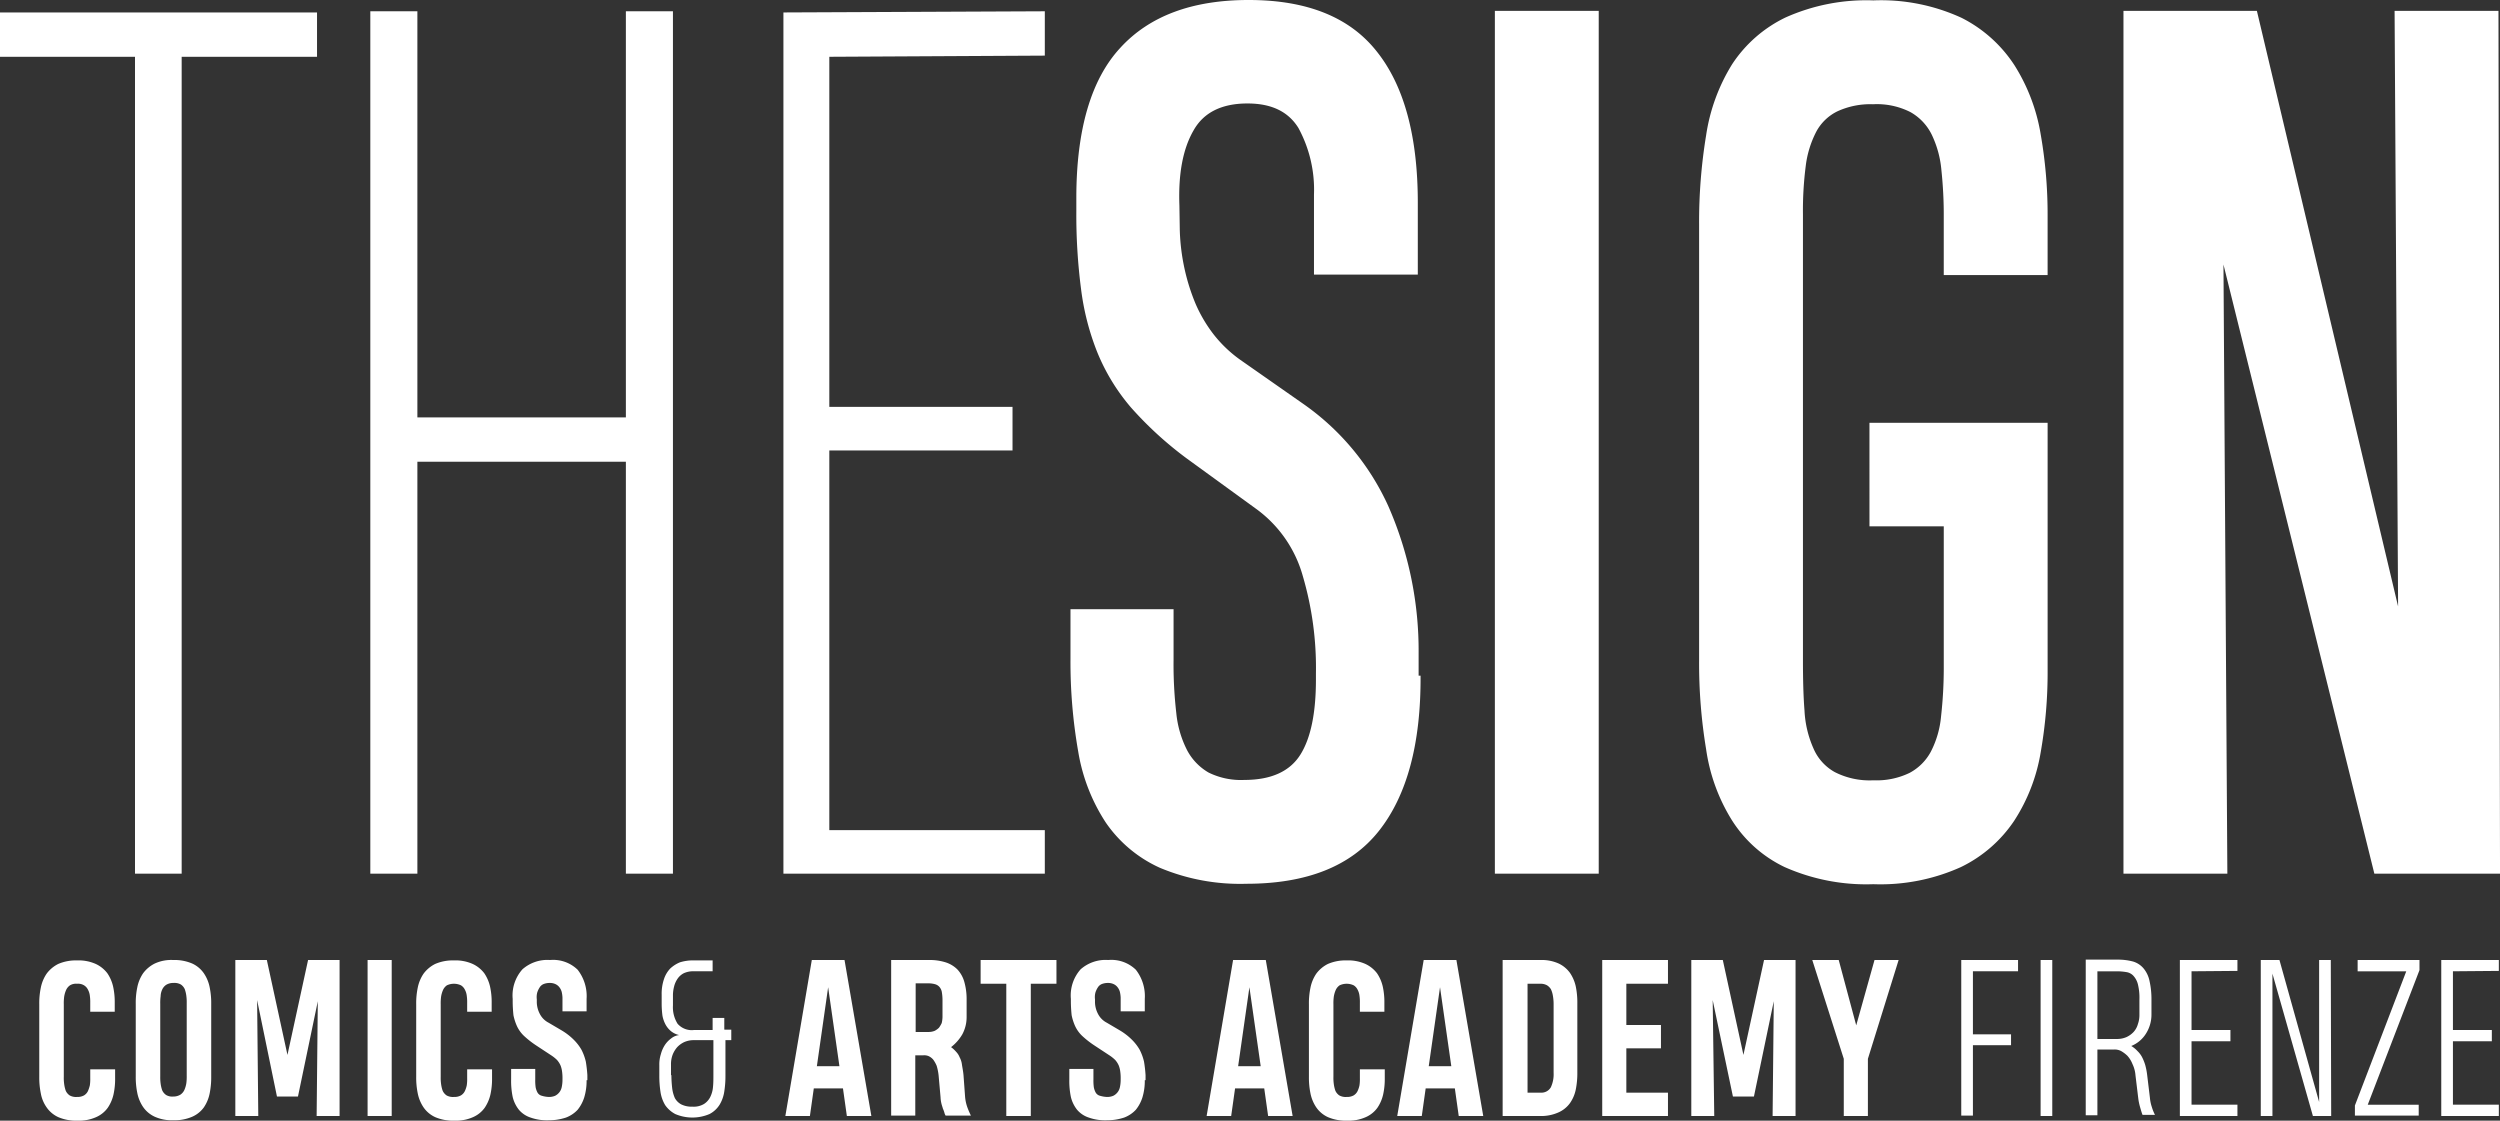 <svg xmlns="http://www.w3.org/2000/svg" viewBox="-9043 -96 300 134.479"><rect x="-9043" y="-96" width="300" height="134.479" fill="#333333" stroke="none"/><path d="M-9021.2-89.185V8.839h-5.6v-98.024h-16.2v-5.321h38.043v5.321zm22.638 98.024V-94.646h5.648v48.732h25.019v-48.732h5.648V8.839h-5.648v-49.432h-25.019V8.839zm49.572 0V-94.506l31.368-.14v5.321l-25.86.14v42.01h21.985v5.229h-21.985V3.612h25.86V8.84zm76.458-23.759c.047 8.169-1.634 14.377-4.995 18.625s-8.682 6.348-15.917 6.348a24.9 24.9 0 0 1-10.362-1.914 15.723 15.723 0 0 1-6.488-5.415 22.028 22.028 0 0 1-3.314-8.5 62.243 62.243 0 0 1-.934-11.156V-22.9h12.37v6.068a51.07 51.07 0 0 0 .327 6.395 12.417 12.417 0 0 0 1.307 4.481 6.718 6.718 0 0 0 2.567 2.661 8.77 8.77 0 0 0 4.294.887c3.221 0 5.461-1.027 6.722-3.034s1.867-5.041 1.867-9.009v-.749a39.1 39.1 0 0 0-1.587-11.716 14.89 14.89 0 0 0-5.6-8.029l-8.355-6.068a43.461 43.461 0 0 1-6.675-6.115 24.209 24.209 0 0 1-4.014-6.582 30.7 30.7 0 0 1-1.961-7.655 69.459 69.459 0 0 1-.56-9.289v-1.587c0-8.215 1.774-14.237 5.275-18.018q5.249-5.741 15.402-5.741c7 0 12.136 2.054 15.4 6.208 3.267 4.108 4.9 10.176 4.9 18.111v8.635h-12.459v-9.615a15.515 15.515 0 0 0-1.867-7.982c-1.214-1.96-3.221-2.941-6.115-2.941-3.081 0-5.275 1.074-6.488 3.267q-1.891 3.291-1.68 8.962l.047 2.987a25.015 25.015 0 0 0 .56 4.574 24.3 24.3 0 0 0 1.353 4.294 17.112 17.112 0 0 0 2.194 3.688 15.342 15.342 0 0 0 3.081 2.941l7.608 5.321a30.131 30.131 0 0 1 10.222 12.276 43.132 43.132 0 0 1 3.641 17.691v2.663zm8.916-79.773h12.463V8.839h-12.463zm44.951 49.432h21.379v29.688a55.449 55.449 0 0 1-.84 9.9 21.518 21.518 0 0 1-3.174 8.169 16.164 16.164 0 0 1-6.395 5.555 23.494 23.494 0 0 1-10.5 2.054 24.143 24.143 0 0 1-10.643-2.054 15.257 15.257 0 0 1-6.348-5.648 21.951 21.951 0 0 1-3.081-8.5 63.083 63.083 0 0 1-.84-10.643v-52.28a64.23 64.23 0 0 1 .84-10.736 22.407 22.407 0 0 1 3.127-8.542 15.912 15.912 0 0 1 6.395-5.6 23.708 23.708 0 0 1 10.547-2.055 23.124 23.124 0 0 1 10.6 2.1 16.344 16.344 0 0 1 6.344 5.7 22.31 22.31 0 0 1 3.127 8.215 55.672 55.672 0 0 1 .84 9.849v7.1h-12.462v-6.918a51.312 51.312 0 0 0-.28-5.648 12.275 12.275 0 0 0-1.167-4.294 6.263 6.263 0 0 0-2.567-2.707 8.884 8.884 0 0 0-4.481-.934 9.427 9.427 0 0 0-4.248.84 5.72 5.72 0 0 0-2.567 2.474 12.114 12.114 0 0 0-1.26 4.154 41.914 41.914 0 0 0-.327 5.741v53.494c0 2.287.047 4.294.187 6.068a12.662 12.662 0 0 0 1.074 4.528 5.877 5.877 0 0 0 2.567 2.847 9.191 9.191 0 0 0 4.621.98 9.091 9.091 0 0 0 4.341-.887 6.187 6.187 0 0 0 2.567-2.567 11.448 11.448 0 0 0 1.214-4.2 51.843 51.843 0 0 0 .327-5.788v-17.038h-8.915zm30.481 54.1V-94.693h16.011l16.944 71.464-.42-71.464h12.465l.187 103.532h-15.08l-18.107-73.098.467 73.1zm-167.762 18.718h.7v1.26h-.7v4.294a11.685 11.685 0 0 1-.14 1.867 4.279 4.279 0 0 1-.56 1.587 3.131 3.131 0 0 1-1.214 1.12 5.23 5.23 0 0 1-4.108 0 3.416 3.416 0 0 1-1.214-1.074 4.278 4.278 0 0 1-.56-1.587 12.733 12.733 0 0 1-.14-1.914v-1.307a4.027 4.027 0 0 1 .187-1.307 3.74 3.74 0 0 1 .467-1.074 3.024 3.024 0 0 1 .747-.794 1.858 1.858 0 0 1 .98-.42 2.389 2.389 0 0 1-.98-.467 2.705 2.705 0 0 1-.653-.794 3.641 3.641 0 0 1-.373-1.074 11.465 11.465 0 0 1-.093-1.307v-1.214a5.426 5.426 0 0 1 .28-1.867 3.351 3.351 0 0 1 .747-1.26 3.833 3.833 0 0 1 1.167-.747 5.33 5.33 0 0 1 1.54-.233h2.381v1.307h-2.334a2.653 2.653 0 0 0-1.12.233 2 2 0 0 0-.747.654 2.85 2.85 0 0 0-.42.934 4.238 4.238 0 0 0-.14 1.074v1.214a3.719 3.719 0 0 0 .56 2.194 2.259 2.259 0 0 0 1.96.747h2.241v-1.447h1.4v1.4zm-6.488 5.461a15.172 15.172 0 0 0 .093 1.54 4.164 4.164 0 0 0 .327 1.214 1.915 1.915 0 0 0 .747.747 2.783 2.783 0 0 0 1.354.28 2.394 2.394 0 0 0 1.4-.327 2.125 2.125 0 0 0 .747-.84 3.327 3.327 0 0 0 .327-1.214c.047-.467.047-.934.047-1.4v-4.2h-2.381a2.821 2.821 0 0 0-1.12.233 2.771 2.771 0 0 0-.84.607 3.107 3.107 0 0 0-.56.934 3.224 3.224 0 0 0-.187 1.167v1.26zm16.851-13.817h3.926l3.221 18.718h-2.941l-.467-3.314h-3.5l-.467 3.314h-2.946zm.607 12.743h2.707l-1.354-9.476zm8.915 5.975V19.201h4.528a6.307 6.307 0 0 1 2.007.28 3.516 3.516 0 0 1 1.4.84 3.576 3.576 0 0 1 .84 1.494 7.593 7.593 0 0 1 .28 2.194v2.007a4.371 4.371 0 0 1-.513 2.1 5.368 5.368 0 0 1-1.354 1.54 3.59 3.59 0 0 1 .607.56 1.958 1.958 0 0 1 .42.654 2.477 2.477 0 0 1 .28.887c.047.327.14.747.187 1.26l.187 2.567a4.939 4.939 0 0 0 .28 1.307 10.286 10.286 0 0 0 .42.98h-3.034a1.117 1.117 0 0 1-.14-.327 3.543 3.543 0 0 0-.187-.513c-.047-.187-.14-.42-.187-.654a3.6 3.6 0 0 1-.093-.7l-.233-2.614a6.414 6.414 0 0 0-.233-1.167 3.538 3.538 0 0 0-.42-.747 1.611 1.611 0 0 0-.56-.42 1.379 1.379 0 0 0-.607-.093h-.98v7.235h-2.895zm6.161-13.957a5.825 5.825 0 0 0-.093-.98 1.274 1.274 0 0 0-.327-.607 1.113 1.113 0 0 0-.513-.28 2.825 2.825 0 0 0-.7-.093h-1.587v5.835h1.54a1.935 1.935 0 0 0 .747-.14 2.073 2.073 0 0 0 .513-.373 3.487 3.487 0 0 0 .327-.56 3.6 3.6 0 0 0 .093-.7v-2.1zm10.596-1.914v15.871h-2.941V22.048h-3.08v-2.847h9.1v2.847zm13.678 11.577a6.83 6.83 0 0 1-.28 2.054 4.544 4.544 0 0 1-.794 1.494 3.693 3.693 0 0 1-1.4.934 6.529 6.529 0 0 1-2.054.327 5.876 5.876 0 0 1-2.194-.327 3.087 3.087 0 0 1-1.4-.934 3.958 3.958 0 0 1-.747-1.54 9.5 9.5 0 0 1-.187-2.1v-1.26h2.894v1.26a5.949 5.949 0 0 0 .047.934 2.13 2.13 0 0 0 .233.654.831.831 0 0 0 .513.373 3.471 3.471 0 0 0 .794.14 1.86 1.86 0 0 0 .794-.14 1.484 1.484 0 0 0 .794-1.027 4.114 4.114 0 0 0 .093-.794v-.14a5.657 5.657 0 0 0-.047-.934 2.9 2.9 0 0 0-.187-.747 2.569 2.569 0 0 0-.42-.654 4.59 4.59 0 0 0-.7-.56l-1.774-1.167a11.148 11.148 0 0 1-1.494-1.167 3.883 3.883 0 0 1-.84-1.167 6.107 6.107 0 0 1-.42-1.307 16.291 16.291 0 0 1-.093-1.634v-.327a4.714 4.714 0 0 1 1.167-3.548 4.52 4.52 0 0 1 3.314-1.12 4.216 4.216 0 0 1 3.314 1.167 5.147 5.147 0 0 1 1.074 3.5v1.494h-2.894v-1.634a3.607 3.607 0 0 0-.093-.7 1.578 1.578 0 0 0-.28-.56 1.271 1.271 0 0 0-.467-.373 1.558 1.558 0 0 0-.7-.14 1.935 1.935 0 0 0-.747.14 1.022 1.022 0 0 0-.467.42 2.415 2.415 0 0 0-.28.607 2.211 2.211 0 0 0-.047.794v.373a3.144 3.144 0 0 0 .373 1.4 2.421 2.421 0 0 0 1.027 1.027l1.587.934a7.39 7.39 0 0 1 1.447 1.12 5.623 5.623 0 0 1 .934 1.214 6.207 6.207 0 0 1 .513 1.4 15.785 15.785 0 0 1 .187 1.634v.607zm10.595-14.424h3.926l3.221 18.718h-2.941l-.467-3.314h-3.5l-.467 3.314h-2.946zm.607 12.743h2.707l-1.354-9.476zm17.596.327v1.12a8.591 8.591 0 0 1-.187 1.914 4.683 4.683 0 0 1-.7 1.634 3.4 3.4 0 0 1-1.4 1.12 5.045 5.045 0 0 1-2.241.42 5.411 5.411 0 0 1-2.287-.42 3.43 3.43 0 0 1-1.4-1.167 4.563 4.563 0 0 1-.7-1.68 9.451 9.451 0 0 1-.187-2.007v-8.682a9.17 9.17 0 0 1 .187-2.007 4.563 4.563 0 0 1 .7-1.68 3.905 3.905 0 0 1 1.4-1.167 5.333 5.333 0 0 1 2.241-.42 5.047 5.047 0 0 1 2.241.42 3.728 3.728 0 0 1 1.4 1.12 4.683 4.683 0 0 1 .7 1.634 8.59 8.59 0 0 1 .187 1.914v1.074h-2.941v-1.074a5.076 5.076 0 0 0-.047-.84 2 2 0 0 0-.233-.747 1.242 1.242 0 0 0-.467-.513 1.984 1.984 0 0 0-1.68 0 1.372 1.372 0 0 0-.467.56 3.208 3.208 0 0 0-.233.794 5.954 5.954 0 0 0-.047.934v8.682a5.362 5.362 0 0 0 .047.887 3.955 3.955 0 0 0 .187.793 1.373 1.373 0 0 0 .467.56 1.569 1.569 0 0 0 .887.187 1.6 1.6 0 0 0 .84-.187 1.242 1.242 0 0 0 .467-.513 3.086 3.086 0 0 0 .233-.7 5.074 5.074 0 0 0 .047-.84v-1.076h2.986zm4.67-13.07h3.926l3.221 18.718h-2.941l-.467-3.314h-3.5l-.467 3.314h-2.946zm.607 12.743h2.707l-1.354-9.476zm13.396-12.743a4.967 4.967 0 0 1 2.194.42 3.568 3.568 0 0 1 1.354 1.12 4.684 4.684 0 0 1 .7 1.634 9.605 9.605 0 0 1 .187 2.054v8.262a9.894 9.894 0 0 1-.187 2.054 4.334 4.334 0 0 1-.7 1.634 3.4 3.4 0 0 1-1.4 1.12 5.045 5.045 0 0 1-2.241.42h-4.435V19.201zm.047 15.917a1.3 1.3 0 0 0 1.214-.653 3.678 3.678 0 0 0 .327-1.727v-8.309a5.825 5.825 0 0 0-.093-.98 2.822 2.822 0 0 0-.233-.747 1.483 1.483 0 0 0-.467-.467 1.591 1.591 0 0 0-.747-.187h-1.587v13.07zm7.375 2.801V19.201h7.889v2.847h-4.995v4.953h4.154v2.8h-4.154v5.321h4.995v2.8zm13.256-13.91l.187 13.91h-2.754V19.201h3.781l2.474 11.389 2.474-11.389h3.781v18.718h-2.754l.14-13.77-2.381 11.436h-2.521zm18.625 7.048v6.862h-2.894v-6.862l-3.781-11.856h3.174l2.1 7.842 2.194-7.842h2.894zm-210.334 1.214v1.12a8.589 8.589 0 0 1-.187 1.914 4.684 4.684 0 0 1-.7 1.634 3.4 3.4 0 0 1-1.4 1.12 5.045 5.045 0 0 1-2.241.42 5.411 5.411 0 0 1-2.287-.42 3.431 3.431 0 0 1-1.4-1.167 4.152 4.152 0 0 1-.7-1.68 9.448 9.448 0 0 1-.187-2.007v-8.682a9.167 9.167 0 0 1 .187-2.007 4.563 4.563 0 0 1 .7-1.68 3.905 3.905 0 0 1 1.4-1.167 5.333 5.333 0 0 1 2.241-.42 5.046 5.046 0 0 1 2.241.42 3.728 3.728 0 0 1 1.4 1.12 4.684 4.684 0 0 1 .7 1.634 8.59 8.59 0 0 1 .187 1.914v1.074h-2.939v-1.074a5.074 5.074 0 0 0-.047-.84 2 2 0 0 0-.233-.747 1.242 1.242 0 0 0-.467-.513 1.4 1.4 0 0 0-.84-.187 1.4 1.4 0 0 0-.84.187 1.372 1.372 0 0 0-.467.56 3.2 3.2 0 0 0-.233.794 5.951 5.951 0 0 0-.047.934v8.682a5.361 5.361 0 0 0 .047.887 3.952 3.952 0 0 0 .187.793 1.373 1.373 0 0 0 .467.56 1.569 1.569 0 0 0 .887.187 1.6 1.6 0 0 0 .84-.187 1.242 1.242 0 0 0 .467-.513 4.107 4.107 0 0 0 .233-.7 5.072 5.072 0 0 0 .047-.84v-1.076h2.984zm6.958-13.07a5.412 5.412 0 0 1 2.287.42 3.431 3.431 0 0 1 1.4 1.167 4.562 4.562 0 0 1 .7 1.68 9.448 9.448 0 0 1 .187 2.007v8.682a9.891 9.891 0 0 1-.187 2.054 4.563 4.563 0 0 1-.7 1.68 3.4 3.4 0 0 1-1.4 1.12 5.332 5.332 0 0 1-2.241.42 5.045 5.045 0 0 1-2.241-.42 3.431 3.431 0 0 1-1.4-1.167 4.563 4.563 0 0 1-.7-1.68 9.448 9.448 0 0 1-.187-2.007v-8.682a9.166 9.166 0 0 1 .187-2.007 4.562 4.562 0 0 1 .7-1.68 3.9 3.9 0 0 1 1.4-1.167 4.7 4.7 0 0 1 2.194-.42zm0 16.384h.047a1.612 1.612 0 0 0 .84-.233 1.373 1.373 0 0 0 .467-.56 3.206 3.206 0 0 0 .233-.794 5.951 5.951 0 0 0 .047-.934v-8.682a5.649 5.649 0 0 0-.047-.887 3.953 3.953 0 0 0-.187-.794 1.372 1.372 0 0 0-.467-.56 1.569 1.569 0 0 0-.887-.187h-.047a1.612 1.612 0 0 0-.84.233 1.372 1.372 0 0 0-.467.56 1.987 1.987 0 0 0-.187.794 5.951 5.951 0 0 0-.047.934v8.682a5.649 5.649 0 0 0 .047.887 3.953 3.953 0 0 0 .187.793 1.372 1.372 0 0 0 .467.56 1.4 1.4 0 0 0 .84.187m10.083-11.575l.14 13.91h-2.754V19.201h3.781l2.474 11.389 2.474-11.389h3.781v18.718h-2.754l.14-13.77-2.381 11.436h-2.52zm13.257-4.808h2.894v18.718h-2.894zm14.935 13.07v1.12a8.59 8.59 0 0 1-.187 1.914 4.684 4.684 0 0 1-.7 1.634 3.4 3.4 0 0 1-1.4 1.12 5.046 5.046 0 0 1-2.241.42 5.411 5.411 0 0 1-2.287-.42 3.43 3.43 0 0 1-1.4-1.167 4.563 4.563 0 0 1-.7-1.68 9.448 9.448 0 0 1-.187-2.007v-8.682a9.167 9.167 0 0 1 .187-2.007 4.563 4.563 0 0 1 .7-1.68 3.905 3.905 0 0 1 1.4-1.167 5.333 5.333 0 0 1 2.241-.42 5.046 5.046 0 0 1 2.241.42 3.729 3.729 0 0 1 1.4 1.12 4.683 4.683 0 0 1 .7 1.634 8.59 8.59 0 0 1 .187 1.914v1.074h-2.941v-1.074a5.076 5.076 0 0 0-.047-.84 2 2 0 0 0-.233-.747 1.242 1.242 0 0 0-.467-.513 1.984 1.984 0 0 0-1.68 0 1.372 1.372 0 0 0-.467.56 3.206 3.206 0 0 0-.233.794 5.952 5.952 0 0 0-.047.934v8.682a5.361 5.361 0 0 0 .047.887 3.953 3.953 0 0 0 .187.793 1.373 1.373 0 0 0 .467.56 1.569 1.569 0 0 0 .887.187 1.6 1.6 0 0 0 .84-.187 1.242 1.242 0 0 0 .467-.513 3.083 3.083 0 0 0 .233-.7 5.074 5.074 0 0 0 .047-.84v-1.076h2.986zm11.345 1.354a6.83 6.83 0 0 1-.28 2.054 4.545 4.545 0 0 1-.794 1.494 3.693 3.693 0 0 1-1.4.934 6.529 6.529 0 0 1-2.054.327 5.876 5.876 0 0 1-2.194-.327 3.087 3.087 0 0 1-1.4-.934 3.957 3.957 0 0 1-.747-1.54 9.495 9.495 0 0 1-.187-2.1v-1.26h2.894v1.26a5.951 5.951 0 0 0 .047.934 2.132 2.132 0 0 0 .233.654.831.831 0 0 0 .513.373 3.472 3.472 0 0 0 .794.14 1.86 1.86 0 0 0 .794-.14 1.484 1.484 0 0 0 .794-1.027 4.11 4.11 0 0 0 .093-.794v-.14a5.659 5.659 0 0 0-.047-.934 2.9 2.9 0 0 0-.187-.747 2.571 2.571 0 0 0-.42-.654 4.6 4.6 0 0 0-.7-.56l-1.774-1.167a11.147 11.147 0 0 1-1.494-1.167 3.883 3.883 0 0 1-.84-1.167 6.108 6.108 0 0 1-.42-1.307 16.3 16.3 0 0 1-.093-1.634v-.327a4.714 4.714 0 0 1 1.167-3.548 4.52 4.52 0 0 1 3.314-1.12 4.216 4.216 0 0 1 3.314 1.167 5.147 5.147 0 0 1 1.074 3.5v1.494h-2.894v-1.634a3.6 3.6 0 0 0-.093-.7 1.577 1.577 0 0 0-.28-.56 1.271 1.271 0 0 0-.467-.373 1.558 1.558 0 0 0-.7-.14 1.935 1.935 0 0 0-.747.14 1.022 1.022 0 0 0-.467.42 2.414 2.414 0 0 0-.28.607 2.21 2.21 0 0 0-.047.794v.373a3.144 3.144 0 0 0 .373 1.4 2.421 2.421 0 0 0 1.027 1.027l1.587.934a7.39 7.39 0 0 1 1.447 1.12 5.625 5.625 0 0 1 .934 1.214 6.208 6.208 0 0 1 .513 1.4 15.8 15.8 0 0 1 .187 1.634v.607zm166.36-13.07v7.562h4.574v1.307h-4.574v8.449h-1.4V19.201h6.815v1.354zm8.122-1.354h1.4v18.718h-1.4zm5.415 18.672V19.155h3.828a7.008 7.008 0 0 1 1.867.233 2.624 2.624 0 0 1 1.26.84 3.422 3.422 0 0 1 .7 1.494 9.875 9.875 0 0 1 .233 2.194v1.774a4.272 4.272 0 0 1-.653 2.334 3.707 3.707 0 0 1-1.774 1.494 3.265 3.265 0 0 1 .747.607 2.85 2.85 0 0 1 .56.747 5.557 5.557 0 0 1 .373.934 7.982 7.982 0 0 1 .233 1.214l.327 2.707a4.791 4.791 0 0 0 .233 1.12 5.566 5.566 0 0 0 .373.934h-1.494c-.093-.233-.187-.56-.28-.887a6.728 6.728 0 0 1-.233-1.12l-.327-2.707a3.831 3.831 0 0 0-.373-1.4 3.214 3.214 0 0 0-.607-.98 3.9 3.9 0 0 0-.747-.56 1.65 1.65 0 0 0-.794-.187h-2.052v7.889h-1.4zm6.442-13.91a6.758 6.758 0 0 0-.187-1.867 2.367 2.367 0 0 0-.56-1.027 1.449 1.449 0 0 0-.84-.42 7 7 0 0 0-1.027-.093h-2.428v8.122h2.381a2.821 2.821 0 0 0 1.12-.233 2.77 2.77 0 0 0 .84-.607 2.288 2.288 0 0 0 .514-.934 3.223 3.223 0 0 0 .187-1.167zm4.854 13.956V19.201h6.908v1.307l-5.508.047v7.046h4.668v1.354h-4.668v7.608h5.508v1.354zm9.709 0V19.201h2.241l4.761 17.038V19.201h1.4l.047 18.718h-2.194l-4.855-17.084v17.084zm11.296-.047v-1.214l6.162-16.1h-5.835v-1.357h7.422v1.214l-6.208 16.151h6.115v1.307zm10.363.047V19.201h6.908v1.307l-5.508.047v7.046h4.668v1.354h-4.668v7.608h5.508v1.354z" fill="#fff"></path></svg>